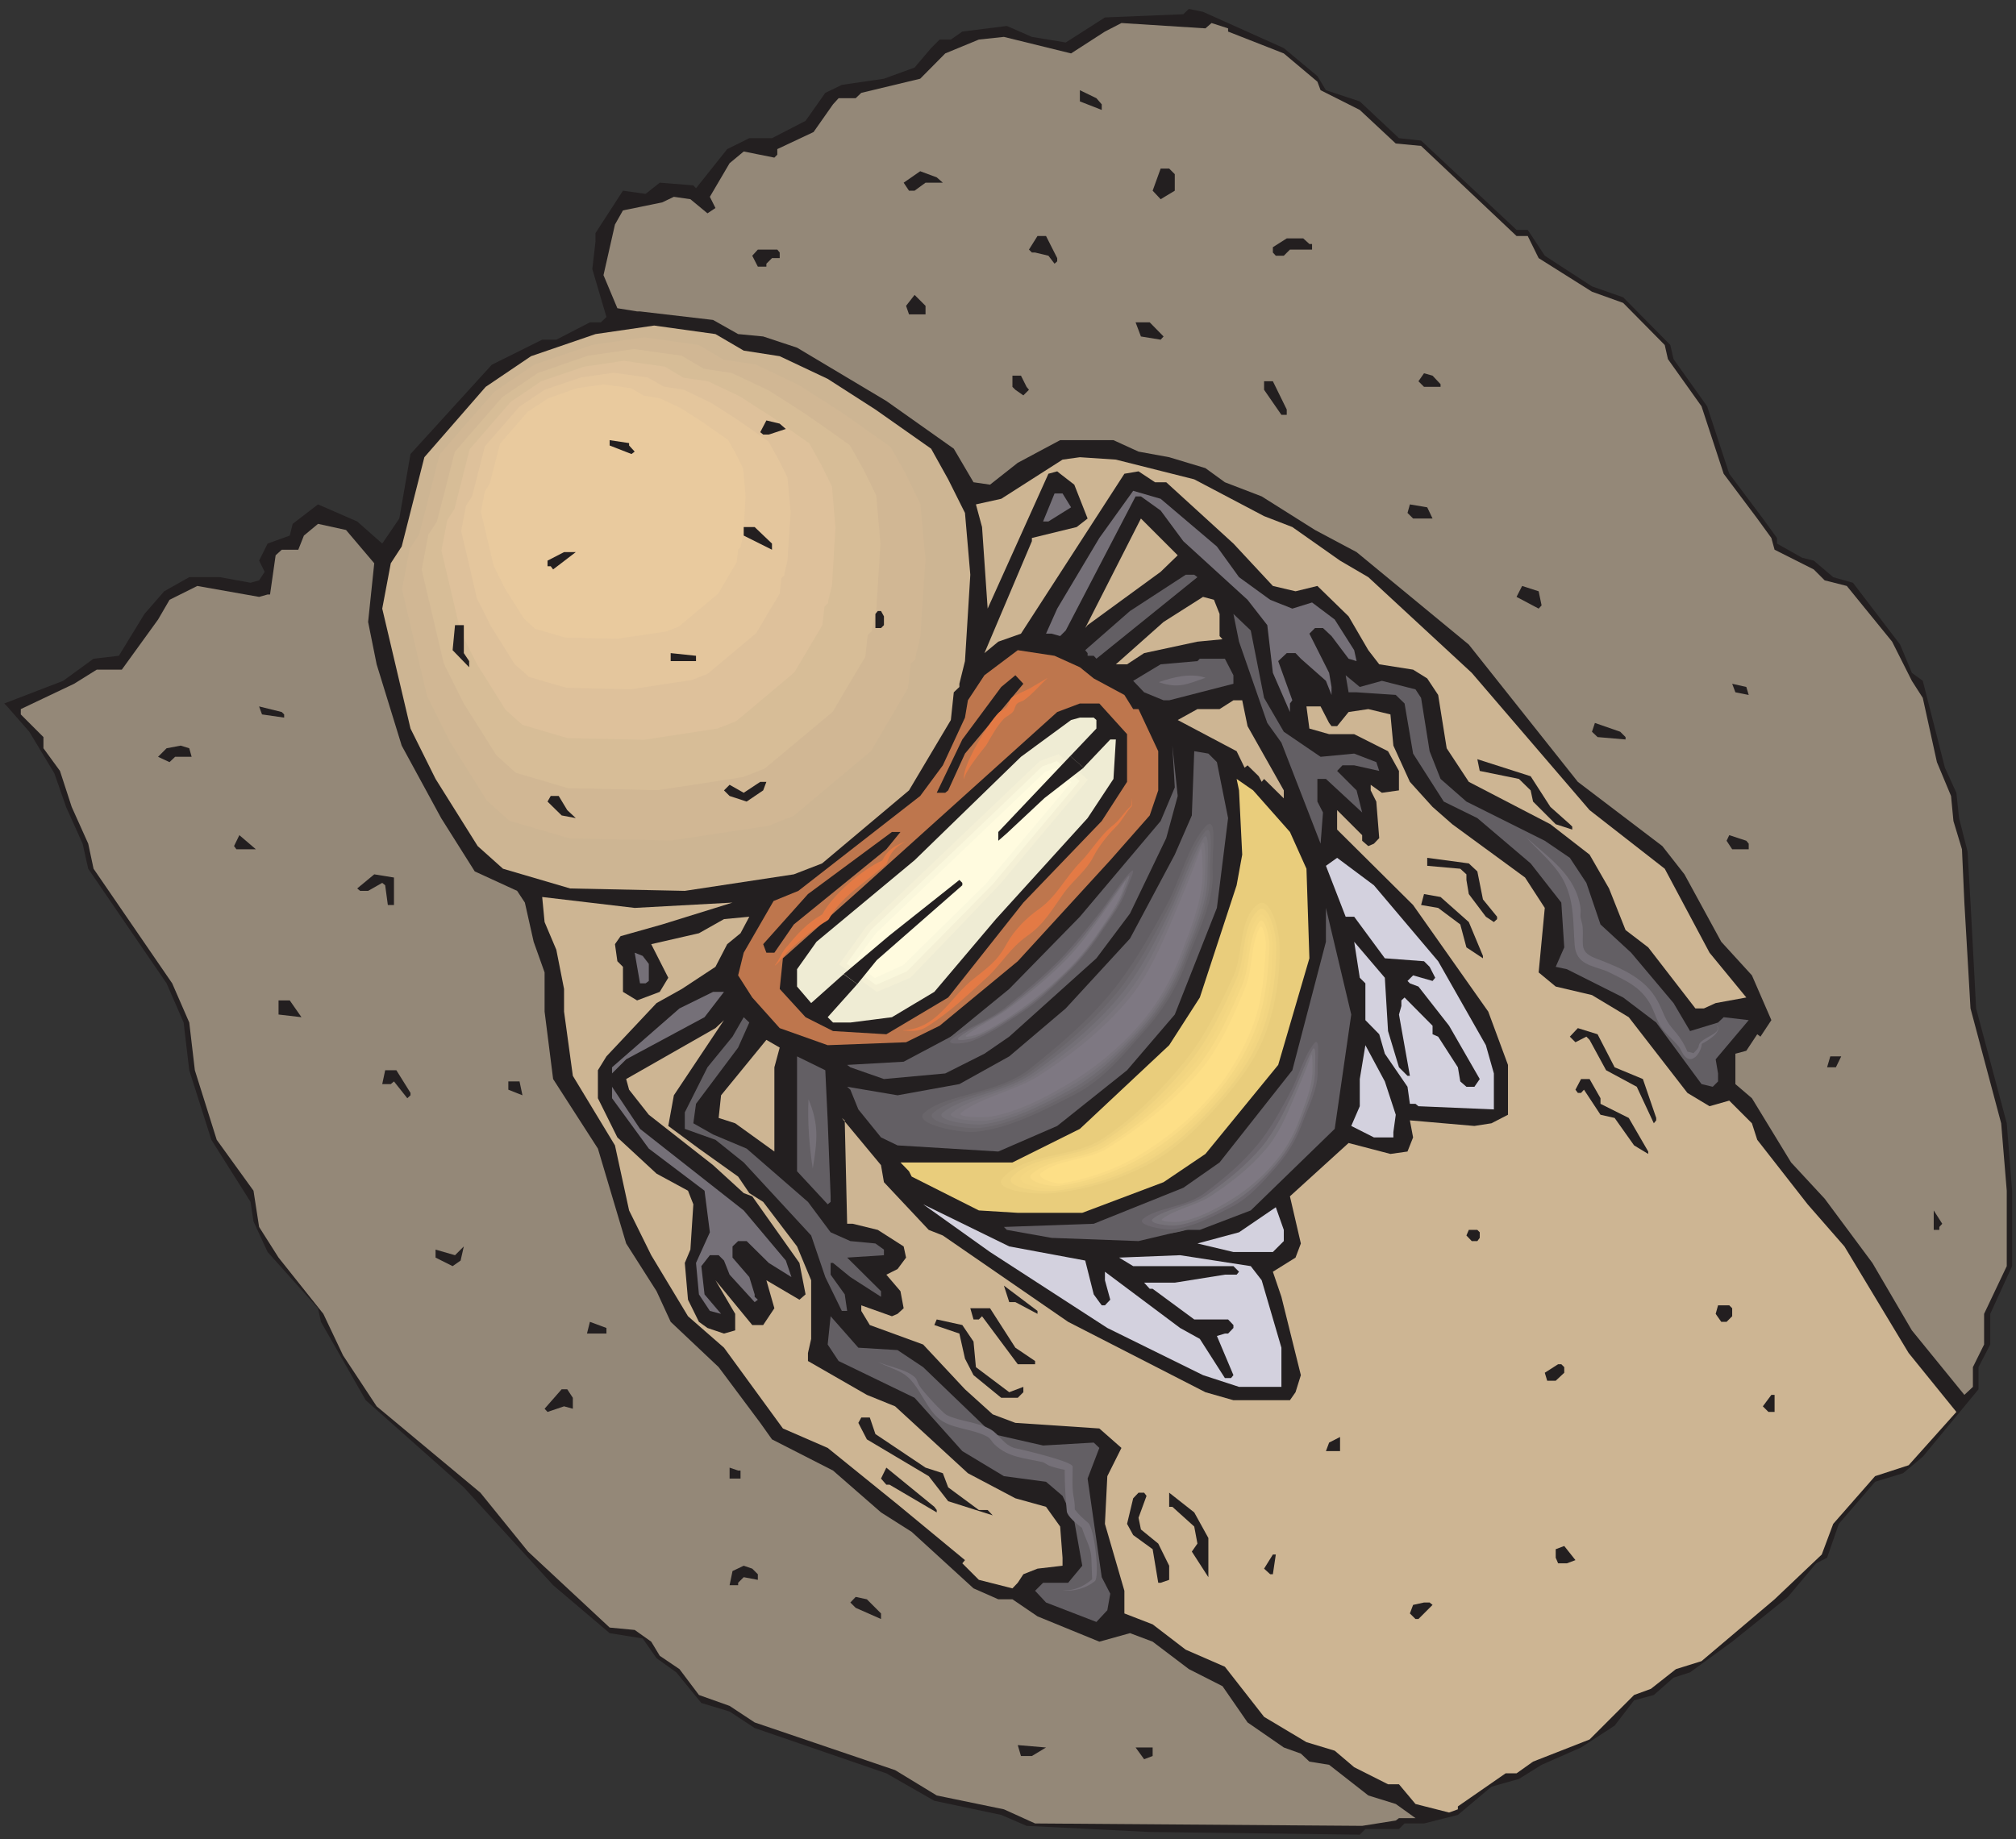 <?xml version="1.0" encoding="UTF-8" standalone="no"?>
<!-- Created with Inkscape (http://www.inkscape.org/) -->

<svg
   xmlns:dc="http://purl.org/dc/elements/1.1/"
   xmlns:cc="http://creativecommons.org/ns#"
   xmlns:rdf="http://www.w3.org/1999/02/22-rdf-syntax-ns#"
   xmlns:svg="http://www.w3.org/2000/svg"
   xmlns="http://www.w3.org/2000/svg"
   xmlns:sodipodi="http://sodipodi.sourceforge.net/DTD/sodipodi-0.dtd"
   xmlns:inkscape="http://www.inkscape.org/namespaces/inkscape"
   id="svg3675"
   version="1.1"
   inkscape:version="0.48.1 "
   width="271.25"
   height="247.5"
   xml:space="preserve"
   sodipodi:docname="Bee_Burrowing.pdf"><rect width="100%" height="100%" fill="#333333" stroke="none"/><defs
     id="defs3679" /><sodipodi:namedview
     pagecolor="#ffffff"
     bordercolor="#666666"
     borderopacity="1"
     objecttolerance="10"
     gridtolerance="10"
     guidetolerance="10"
     inkscape:pageopacity="0"
     inkscape:pageshadow="2"
     inkscape:window-width="640"
     inkscape:window-height="480"
     id="namedview3677"
     showgrid="false"
     inkscape:zoom="1.1757576"
     inkscape:cx="135.625"
     inkscape:cy="123.75"
     inkscape:window-x="0"
     inkscape:window-y="0"
     inkscape:window-maximized="0"
     inkscape:current-layer="g3683" /><g
     id="g3683"
     inkscape:groupmode="layer"
     inkscape:label="Bee_Burrowing"
     transform="matrix(1.25,0,0,-1.25,0,247.5)"><g
       id="g3685"
       transform="scale(0.24,0.24)"><path
         d="m 575.781,803.426 15.067,-12.555 3.824,-6.34 15.183,-5.019 17.575,-16.5 9.925,-1.074 42.801,-40.055 5.024,0 7.648,-11.598 21.164,-13.75 13.988,-4.902 21.161,-21.403 1.437,-6.335 15.063,-21.165 9.922,-30.25 15.066,-20.085 6.336,-8.727 0,-2.512 11.238,-6.336 5.262,-1.316 8.726,-7.414 8.848,-2.508 21.164,-27.742 5.258,-12.672 4.902,-3.586 9.926,-38.98 5.141,-11.239 1.195,-11.359 3.824,-15.063 1.317,-22.836 2.511,-47.468 13.746,-51.532 2.395,-30.25 0,-33.835 -9.805,-21.403 0,-13.75 -5.261,-10.16 0,-9.926 -24.989,-30.25 -8.847,-7.41 -12.551,-3.828 -16.262,-18.891 -5.262,-15.183 -4.902,-2.512 -12.672,-15.066 -24.988,-20.086 -18.891,-13.75 -7.41,-2.391 -8.848,-7.774 -8.847,-2.391 -8.731,-11.355 -15.062,-9.805 -17.695,-7.773 -10.161,-6.336 -12.316,-3.469 -15.063,-12.672 -15.187,-3.828 -8.727,0 -2.511,-2.508 -15.063,0 -2.512,-2.512 -94.21,1.195 -55.239,2.75 -11.355,4.902 -30.012,6.336 -21.519,12.316 -59.063,20.324 -11.238,7.414 -12.672,3.824 -11.238,13.75 -8.848,6.336 -6.219,8.848 -14.824,2.394 -25.348,21.519 -40.05,43.879 -43.997,39.098 -20.085,35.152 -1.317,6.098 -22.598,25.226 -6.335,13.75 -1.317,8.731 -17.574,27.855 -9.922,31.207 -2.512,21.403 -7.652,17.574 -35.148,51.414 -2.512,11.238 -7.414,16.5 -5.258,15.067 -11.242,18.652 -9.922,11.356 -1.316,1.316 26.426,10.164 13.629,9.922 11.355,1.316 11.48,18.77 8.848,10.164 11.238,6.336 13.746,0 13.75,-2.508 3.828,1.074 2.508,3.824 -2.508,5.024 3.824,7.652 9.926,3.586 1.313,5.262 11.359,8.726 17.574,-7.652 11.239,-9.922 7.652,11.239 5.023,28.933 36.465,40.055 22.594,11.238 6.34,0 15.062,7.774 4.903,0 2.511,2.39 -6.336,21.52 1.434,12.316 0,3.824 12.313,19.012 10.164,-1.434 6.336,5.02 15.066,-1.195 1.195,-1.313 13.989,17.574 9.921,4.903 10.164,0 15.063,7.773 8.848,12.551 7.414,3.59 18.89,2.75 13.746,5.019 7.414,8.731 3.829,3.824 5.019,0 5.141,3.586 19.965,2.512 11.238,-4.903 15.187,-2.511 17.575,11.238 35.148,1.437 2.512,2.391 6.336,-1.316 36.226,-16.258 0,0"
         style="fill:#231f20;fill-opacity:1;fill-rule:nonzero;stroke:none"
         id="path3687" /><path
         d="m 543.383,814.664 7.41,-2.391 0,-1.437 24.988,-9.805 15.067,-12.672 1.433,-3.828 17.574,-8.847 16.141,-15.063 11.359,-1.078 42.801,-40.41 5.024,0 4.898,-9.926 23.914,-15.062 13.988,-5.024 18.653,-18.891 1.433,-6.335 15.063,-21.165 9.926,-30.25 15.062,-20.085 6.336,-8.727 1.438,-5.262 17.574,-8.847 4.902,-4.903 9.922,-2.511 20.324,-24.989 8.848,-17.574 4.902,-7.652 6.336,-28.817 6.336,-15.183 1.078,-11.239 3.825,-12.675 1.078,-23.911 2.75,-47.468 13.75,-51.532 2.507,-30.25 0,-33.835 -10.16,-21.403 0,-13.75 -5.023,-10.16 0,-8.848 -3.824,-3.589 -23.555,28.937 -17.695,30.246 -21.399,28.817 -15.066,16.261 -17.574,28.813 -7.414,6.34 0,13.629 4.902,1.316 4.902,7.41 1.438,-1.074 4.898,7.41 -8.726,20.09 -13.75,15.062 -16.5,30.25 -9.922,12.676 -37.899,28.813 -48.902,61.574 -50.332,41.488 -18.652,9.926 -23.911,15.066 -16.5,6.336 -8.726,6.336 -16.262,4.903 -13.75,2.511 -11.238,5.141 -23.91,0 -19.012,-10.164 -12.434,-9.805 -7.41,1.078 -8.847,15.063 -30.25,21.402 -40.051,23.914 -15.184,5.024 -11.238,1.074 -11.238,6.336 -32.762,3.828 -1.313,0 -8.847,1.433 -6.219,14.825 5.141,22.718 3.586,6.336 17.578,3.586 5.257,2.512 7.415,-1.074 7.652,-6.336 3.586,2.391 -2.512,5.019 8.848,15.066 6.336,5.262 13.75,-2.75 1.316,1.313 0,2.511 16.258,7.653 8.73,12.433 2.508,2.75 7.653,0 2.511,2.391 26.422,6.34 11.238,11.355 15.067,6.219 11.238,1.195 30.129,-7.414 15.184,9.805 7.41,3.828 37.664,-2.391 2.75,2.391 0,0"
         style="fill:#948878;fill-opacity:1;fill-rule:nonzero;stroke:none"
         id="path3689" /><path
         d="m 494.125,778.195 0,-2.511 -9.805,3.828 0,5.019 7.41,-3.586 2.395,-2.75 0,0"
         style="fill:#231f20;fill-opacity:1;fill-rule:nonzero;stroke:none"
         id="path3691" /><path
         d="m 526.883,746.871 0,-7.414 -6.336,-3.824 -3.59,3.824 3.59,9.926 3.824,0 2.512,-2.512 0,0"
         style="fill:#231f20;fill-opacity:1;fill-rule:nonzero;stroke:none"
         id="path3693" /><path
         d="m 422.867,743.043 -7.773,0 -4.903,-3.586 -2.507,0 -2.395,3.586 7.414,5.145 7.414,-2.75 2.75,-2.395 0,0"
         style="fill:#231f20;fill-opacity:1;fill-rule:nonzero;stroke:none"
         id="path3695" /><path
         d="m 474.156,709.207 0,-1.434 -1.195,-1.074 -2.75,3.586 -5.977,1.434 -1.437,0 -1.313,1.316 3.825,6.098 3.828,0 5.019,-9.926 0,0"
         style="fill:#231f20;fill-opacity:1;fill-rule:nonzero;stroke:none"
         id="path3697" /><path
         d="m 587.258,715.543 1.195,0 0,-2.508 -9.922,0 -2.75,-2.75 -3.586,0 -1.316,1.434 0,2.39 6.219,3.946 7.41,0 2.75,-2.512 0,0"
         style="fill:#231f20;fill-opacity:1;fill-rule:nonzero;stroke:none"
         id="path3699" /><path
         d="m 349.695,711.719 0,-2.512 -3.465,0 -2.511,-2.508 0,-1.316 -3.828,0 -2.508,4.902 2.508,2.75 8.73,0 1.074,-1.316 0,0"
         style="fill:#231f20;fill-opacity:1;fill-rule:nonzero;stroke:none"
         id="path3701" /><path
         d="m 415.094,683.98 -7.41,0 -1.317,3.825 3.824,4.902 4.903,-4.902 0,-3.825"
         style="fill:#231f20;fill-opacity:1;fill-rule:nonzero;stroke:none"
         id="path3703" /><path
         d="m 521.859,674.059 -1.312,-1.438 -8.848,1.438 -2.39,6.336 6.336,0 6.214,-6.336 0,0"
         style="fill:#231f20;fill-opacity:1;fill-rule:nonzero;stroke:none"
         id="path3705" /><path
         d="m 333.555,667.719 16.14,-2.512 21.52,-10.16 21.402,-13.75 24.988,-17.578 7.653,-13.746 7.531,-15.067 2.391,-27.738 -2.391,-38.738 -2.512,-10.164 0,-1.434 -2.507,-2.391 -1.317,-12.437 -18.769,-31.563 -38.977,-32.761 -12.676,-4.903 -48.898,-7.414 -51.41,1.078 -30.129,8.848 -11.36,10.164 -18.886,30.129 -11.239,22.598 -12.675,53.804 3.828,20.325 4.898,7.531 10.164,40.055 27.5,31.566 20.324,13.746 28.934,9.926 26.301,3.824 27.5,-3.824 12.672,-7.414 0,0"
         style="fill:#cdb593;fill-opacity:1;fill-rule:nonzero;stroke:none"
         id="path3707" /><path
         d="m 324.59,663.656 c 4.781,-0.718 9.562,-1.437 14.348,-2.152 6.453,-3.109 12.792,-6.098 19.128,-9.09 6.336,-4.062 12.672,-8.129 19.129,-12.195 7.414,-5.258 14.825,-10.52 22.239,-15.66 2.269,-4.067 4.543,-8.133 6.812,-12.196 2.152,-4.543 4.426,-8.968 6.578,-13.511 0.715,-8.25 1.434,-16.5 2.27,-24.75 -0.836,-11.477 -1.555,-22.957 -2.27,-34.434 -0.719,-2.988 -1.433,-5.98 -2.152,-9.086 0,-0.359 0,-0.719 0,-1.195 -0.719,-0.719 -1.555,-1.438 -2.274,-2.153 -0.359,-3.707 -0.714,-7.414 -1.195,-11 -5.5,-9.445 -11.117,-18.773 -16.617,-28.218 -11.598,-9.684 -23.195,-19.368 -34.672,-29.055 -3.828,-1.434 -7.531,-2.867 -11.238,-4.422 -14.586,-2.152 -29.055,-4.426 -43.641,-6.578 -15.183,0.359 -30.488,0.598 -45.672,0.957 -8.965,2.633 -17.933,5.262 -26.898,7.891 -3.348,2.992 -6.695,5.98 -10.043,8.968 -5.621,8.969 -11.238,17.934 -16.859,26.903 -3.348,6.695 -6.696,13.39 -10.043,20.086 -3.707,16.019 -7.532,31.922 -11.239,47.945 1.196,5.977 2.274,12.074 3.469,18.055 1.434,2.269 2.867,4.422 4.305,6.695 3.105,11.836 6.097,23.793 9.086,35.629 8.129,9.445 16.257,18.773 24.507,28.098 5.977,4.183 12.075,8.25 18.055,12.316 8.606,2.867 17.098,5.855 25.703,8.726 7.774,1.196 15.664,2.274 23.434,3.469 8.133,-1.195 16.379,-2.273 24.512,-3.469 3.707,-2.152 7.41,-4.304 11.238,-6.574 l 0,0"
         style="fill:#d1b794;fill-opacity:1;fill-rule:nonzero;stroke:none"
         id="path3709" /><path
         d="m 315.621,659.59 c 4.188,-0.598 8.371,-1.317 12.555,-1.914 5.621,-2.629 11.238,-5.262 16.738,-7.891 5.621,-3.586 11.238,-7.172 16.738,-10.762 6.575,-4.543 13.032,-9.085 19.489,-13.75 2.031,-3.464 4.062,-7.054 5.976,-10.64 2.035,-3.945 3.946,-7.891 5.86,-11.836 0.597,-7.172 1.316,-14.348 1.914,-21.641 -0.598,-10.043 -1.317,-20.086 -1.914,-30.25 -0.719,-2.629 -1.317,-5.261 -1.914,-7.89 0,-0.36 0,-0.719 0,-1.078 -0.715,-0.598 -1.313,-1.313 -1.911,-1.911 -0.359,-3.23 -0.718,-6.457 -1.078,-9.687 -4.902,-8.129 -9.804,-16.379 -14.586,-24.629 -10.164,-8.488 -20.324,-16.977 -30.488,-25.465 -3.227,-1.316 -6.574,-2.633 -9.805,-3.828 -12.793,-2.031 -25.465,-3.945 -38.136,-5.859 -13.391,0.359 -26.782,0.597 -40.172,0.839 -7.774,2.27 -15.664,4.661 -23.555,6.934 -2.867,2.629 -5.859,5.262 -8.727,7.891 -4.902,7.89 -9.921,15.664 -14.824,23.554 -2.871,5.86 -5.859,11.715 -8.73,17.575 -3.348,13.988 -6.574,27.98 -9.922,42.086 0.957,5.261 2.031,10.523 2.988,15.785 1.317,1.91 2.633,3.824 3.828,5.855 2.75,10.402 5.379,20.805 8.008,31.207 7.176,8.25 14.231,16.5 21.402,24.629 5.262,3.59 10.52,7.176 15.903,10.762 7.41,2.629 14.945,5.14 22.476,7.773 6.813,0.957 13.75,1.91 20.563,2.989 7.176,-1.079 14.348,-2.032 21.402,-2.989 3.348,-1.914 6.574,-3.945 9.922,-5.859 l 0,0"
         style="fill:#d7bd97;fill-opacity:1;fill-rule:nonzero;stroke:none"
         id="path3711" /><path
         d="m 306.656,655.523 c 3.586,-0.476 7.172,-1.074 10.879,-1.554 4.781,-2.27 9.563,-4.543 14.348,-6.813 4.781,-3.109 9.562,-6.218 14.347,-9.207 5.5,-3.945 11.118,-7.89 16.739,-11.836 1.672,-3.109 3.465,-6.097 5.14,-9.207 1.672,-3.347 3.348,-6.695 5.02,-10.164 0.48,-6.097 1.078,-12.316 1.555,-18.531 -0.477,-8.731 -1.075,-17.336 -1.555,-25.945 -0.598,-2.274 -1.195,-4.543 -1.672,-6.817 0,-0.359 0,-0.597 0,-0.957 -0.598,-0.597 -1.195,-1.074 -1.676,-1.672 -0.359,-2.75 -0.597,-5.5 -0.957,-8.25 -4.183,-7.054 -8.367,-14.109 -12.551,-21.164 -8.609,-7.293 -17.335,-14.586 -26.066,-21.879 -2.867,-1.195 -5.617,-2.273 -8.488,-3.347 -10.879,-1.676 -21.879,-3.348 -32.758,-5.024 -11.477,0.242 -22.957,0.481 -34.434,0.719 -6.816,2.031 -13.511,3.945 -20.207,5.977 -2.629,2.273 -5.14,4.543 -7.648,6.816 -4.188,6.695 -8.371,13.512 -12.676,20.207 -2.512,5.02 -5.019,10.043 -7.531,15.063 -2.871,12.078 -5.617,24.152 -8.488,36.109 0.836,4.543 1.793,9.086 2.628,13.629 1.079,1.676 2.153,3.351 3.231,5.023 2.269,8.969 4.543,17.934 6.812,26.781 6.219,7.176 12.317,14.231 18.415,21.286 4.542,2.988 9.085,6.097 13.628,9.203 6.457,2.152 12.911,4.426 19.368,6.578 5.859,0.836 11.836,1.672 17.695,2.629 6.098,-0.957 12.316,-1.793 18.414,-2.629 2.75,-1.676 5.617,-3.348 8.488,-5.024 l 0,0"
         style="fill:#dec19b;fill-opacity:1;fill-rule:nonzero;stroke:none"
         id="path3713" /><path
         d="m 297.688,651.578 c 2.988,-0.476 5.98,-0.957 9.085,-1.433 3.946,-1.915 7.891,-3.829 11.957,-5.739 3.946,-2.511 8.012,-5.14 11.958,-7.652 4.66,-3.231 9.324,-6.578 13.988,-9.805 1.433,-2.629 2.867,-5.14 4.304,-7.773 1.434,-2.75 2.868,-5.617 4.184,-8.367 0.477,-5.262 0.957,-10.403 1.434,-15.543 -0.477,-7.293 -0.957,-14.469 -1.434,-21.762 -0.48,-1.914 -0.957,-3.824 -1.316,-5.738 0,-0.239 0,-0.481 0,-0.719 -0.477,-0.477 -0.957,-0.957 -1.434,-1.434 -0.238,-2.273 -0.48,-4.543 -0.719,-6.933 -3.586,-5.86 -7.054,-11.719 -10.519,-17.696 -7.293,-6.097 -14.586,-12.199 -21.879,-18.293 -2.274,-0.839 -4.664,-1.796 -7.055,-2.75 -9.086,-1.316 -18.293,-2.75 -27.379,-4.187 -9.566,0.242 -19.129,0.48 -28.812,0.719 -5.621,1.554 -11.238,3.226 -16.86,4.902 -2.152,1.914 -4.183,3.824 -6.336,5.617 -3.585,5.742 -7.054,11.36 -10.64,16.981 -2.031,4.183 -4.184,8.367 -6.336,12.554 -2.274,10.161 -4.664,20.203 -7.055,30.25 0.715,3.703 1.434,7.532 2.153,11.356 0.957,1.437 1.914,2.75 2.75,4.187 1.91,7.41 3.824,14.946 5.738,22.477 5.14,5.859 10.281,11.719 15.422,17.695 3.828,2.512 7.531,5.141 11.359,7.653 5.379,1.793 10.758,3.707 16.141,5.5 4.902,0.714 9.922,1.433 14.824,2.152 5.141,-0.719 10.164,-1.438 15.305,-2.152 2.39,-1.317 4.781,-2.75 7.172,-4.067 l 0,0"
         style="fill:#e4c69d;fill-opacity:1;fill-rule:nonzero;stroke:none"
         id="path3715" /><path
         d="m 288.723,647.516 7.293,-1.2 9.562,-4.543 9.684,-6.214 11.242,-7.891 3.465,-6.102 3.347,-6.812 1.079,-12.555 -1.079,-17.457 -1.074,-4.543 0,-0.597 -1.195,-1.075 -0.598,-5.621 -8.371,-14.226 -17.574,-14.707 -5.738,-2.274 -22,-3.226 -23.075,0.476 -13.628,3.946 -5.024,4.543 -8.609,13.632 -5.02,10.16 -5.738,24.153 1.793,9.207 2.152,3.348 4.66,18.054 12.317,14.227 9.207,6.097 12.91,4.547 11.957,1.672 12.316,-1.672 5.739,-3.347 0,0"
         style="fill:#e9ca9e;fill-opacity:1;fill-rule:nonzero;stroke:none"
         id="path3717" /><path
         d="m 646.082,652.656 0,-1.195 -7.414,0 -2.508,2.508 2.508,3.59 3.828,-1.079 3.586,-3.824 0,0"
         style="fill:#231f20;fill-opacity:1;fill-rule:nonzero;stroke:none"
         id="path3719" /><path
         d="m 460.406,651.461 1.078,-1.316 -2.511,-2.512 -3.586,2.512 -1.317,1.316 0,5.019 3.828,0 2.508,-5.019 0,0"
         style="fill:#231f20;fill-opacity:1;fill-rule:nonzero;stroke:none"
         id="path3721" /><path
         d="m 577.098,641.297 0,-2.391 -2.391,0 -7.773,11.239 0,3.824 3.945,0 6.219,-12.672 0,0"
         style="fill:#231f20;fill-opacity:1;fill-rule:nonzero;stroke:none"
         id="path3723" /><path
         d="m 352.445,632.57 -7.652,-2.511 -2.508,0 -1.316,1.074 2.75,5.262 5.976,-1.434 2.75,-2.391 0,0"
         style="fill:#231f20;fill-opacity:1;fill-rule:nonzero;stroke:none"
         id="path3725" /><path
         d="m 282.145,625.156 2.511,-2.75 -1.433,-1.078 -9.805,3.828 0,2.391 8.727,-1.317 0,-1.074"
         style="fill:#231f20;fill-opacity:1;fill-rule:nonzero;stroke:none"
         id="path3727" /><path
         d="m 535.609,609.973 31.325,-16.5 12.675,-4.903 21.399,-15.066 12.676,-7.414 46.386,-42.922 52.844,-61.574 33.719,-26.305 20.086,-37.664 16.496,-20.086 -13.746,-2.512 -5.262,-2.39 -3.828,0 -21.16,27.379 -10.164,7.773 -7.41,18.652 -8.731,15.184 -17.574,13.633 -36.586,19.008 -9.922,15.066 -3.824,23.914 -4.903,7.41 -6.335,3.946 -15.188,2.39 -4.898,6.34 -8.848,15.184 -13.988,13.629 -9.805,-2.391 -10.164,2.391 -17.695,19.011 -30.129,27.5 -5.02,0 -7.414,4.903 -6.336,-1.079 -46.387,-71.738 -10.164,-3.586 -6.218,-5.14 21.281,50.214 0,1.438 20.086,4.902 4.902,3.825 -5.976,15.183 -6.336,4.902 -1.317,1.079 -3.945,-1.079 -27.258,-60.496 -2.512,36.586 -2.75,10.16 11.36,2.512 27.496,17.578 7.773,1.075 16.141,-1.075 35.148,-8.847 0,0"
         style="fill:#cdb593;fill-opacity:1;fill-rule:nonzero;stroke:none"
         id="path3729" /><path
         d="m 545.773,579.84 9.922,-13.75 13.989,-10.16 9.925,-3.946 8.844,2.75 10.164,-7.652 8.727,-13.75 1.078,-4.902 -3.586,1.074 -7.652,10.164 -3.829,3.586 -3.585,0 -2.512,-2.512 8.847,-17.574 1.079,-6.336 0,-3.586 -2.512,6.336 -11.238,9.922 -2.391,2.512 -3.945,0 -3.828,-3.586 6.339,-17.578 -1.078,-1.434 0,-3.824 -7.652,17.574 -2.508,21.402 -8.848,11.36 -28.816,26.3 -10.16,13.75 -8.848,6.34 -2.39,0 -31.325,-60.14 -2.511,-2.512 -3.828,1.074 -2.508,0 5.019,11.242 18.891,31.684 15.183,21.16 12.317,-3.586 25.226,-21.402 0,0"
         style="fill:#757078;fill-opacity:1;fill-rule:nonzero;stroke:none"
         id="path3731" /><path
         d="m 480.375,597.418 -10.164,-6.34 -2.391,0 5.141,12.555 3.586,0 3.828,-6.215 0,0"
         style="fill:#757078;fill-opacity:1;fill-rule:nonzero;stroke:none"
         id="path3733" /><path
         d="m 642.496,592.395 -8.726,0 -2.512,2.511 1.074,3.824 7.773,-1.312 2.391,-5.023 0,0"
         style="fill:#231f20;fill-opacity:1;fill-rule:nonzero;stroke:none"
         id="path3735" /><path
         d="m 520.547,568.48 -32.762,-23.91 -1.074,-1.316 24.988,49.141 16.5,-16.5 -7.652,-7.415 0,0"
         style="fill:#cdb593;fill-opacity:1;fill-rule:nonzero;stroke:none"
         id="path3737" /><path
         d="m 167.848,572.309 -2.75,-26.305 3.824,-19.012 11.238,-36.465 17.695,-32.523 15.067,-23.91 19.008,-8.731 3.468,-5.258 3.946,-17.578 4.902,-13.75 0,-17.574 3.824,-30.25 20.086,-31.207 12.676,-42.562 13.629,-21.403 6.336,-13.75 21.519,-20.324 18.653,-24.992 5.261,-7.41 27.379,-13.989 21.52,-18.773 13.75,-8.727 27.738,-25.347 11.117,-4.903 6.336,0 11.239,-7.652 27.738,-11.359 13.75,3.828 10.16,-3.828 16.262,-12.316 15.066,-7.649 11.238,-16.262 16.258,-11.238 7.653,-2.75 3.824,-3.59 8.847,-1.434 17.579,-13.75 12.312,-3.824 8.848,-6.34 -7.414,0 -1.434,-1.074 -15.062,-2.391 -146.7,1.074 -13.988,6.34 -30.129,6.215 -18.652,11.359 -63.008,21.402 -11.238,7.414 -13.75,4.898 -8.727,11.598 -8.847,5.981 -3.825,6.336 -7.414,5.262 -11.238,1.074 -36.586,34.078 -21.398,26.422 -46.512,38.738 -15.063,22.836 -8.847,18.652 -20.086,25.231 -8.727,13.75 -2.511,16.257 -16.5,22.836 -9.805,31.207 -2.508,21.403 -7.652,17.574 -35.27,51.414 -2.391,11.238 -7.414,16.5 -5.262,16.141 -7.41,10.164 0,5.02 -10.164,10.164 0,2.39 23.91,11.36 10.164,6.336 11.238,0 16.262,22.48 5.141,8.848 12.434,6.215 27.738,-4.903 3.824,1.078 1.079,0 2.507,17.575 2.75,2.511 7.414,0 2.512,6.336 6.336,5.262 12.555,-2.75 12.672,-14.945 0,0"
         style="fill:#948878;fill-opacity:1;fill-rule:nonzero;stroke:none"
         id="path3739" /><path
         d="m 346.23,581.156 0,-2.75 -12.675,6.336 0,3.828 4.902,0 7.773,-7.414 0,0"
         style="fill:#231f20;fill-opacity:1;fill-rule:nonzero;stroke:none"
         id="path3741" /><path
         d="m 248.07,569.559 -1.074,1.433 -1.433,0 0,2.512 7.41,3.824 5.261,0 -10.164,-7.769 0,0"
         style="fill:#231f20;fill-opacity:1;fill-rule:nonzero;stroke:none"
         id="path3743" /><path
         d="m 537.043,566.09 -45.313,-36.586 -1.195,1.316 -2.75,0 0,1.196 -1.074,1.316 20.086,17.574 24.988,16.262 3.824,0 1.434,-1.078 0,0"
         style="fill:#635f64;fill-opacity:1;fill-rule:nonzero;stroke:none"
         id="path3745" /><path
         d="m 691.395,553.418 -1.317,-1.434 -9.922,5.258 2.512,4.903 7.41,-2.391 1.317,-6.336 0,0"
         style="fill:#231f20;fill-opacity:1;fill-rule:nonzero;stroke:none"
         id="path3747" /><path
         d="m 546.969,549.59 0,-9.922 1.316,-1.434 -11.242,-1.078 -23.91,-5.14 -7.653,-5.024 -5.019,0 21.398,19.012 17.696,11.238 4.902,-1.312 2.512,-6.34 0,0"
         style="fill:#cdb593;fill-opacity:1;fill-rule:nonzero;stroke:none"
         id="path3749" /><path
         d="m 396.445,548.516 0,-3.946 -1.316,-1.316 -2.512,0 0,6.336 1.078,1.316 1.434,0 1.316,-2.39 0,0"
         style="fill:#231f20;fill-opacity:1;fill-rule:nonzero;stroke:none"
         id="path3751" /><path
         d="m 566.934,511.93 8.847,-15.184 16.5,-11.242 15.063,1.437 9.926,-3.828 1.312,-3.945 -11.238,2.512 -5.258,0 -2.391,-2.512 8.727,-8.727 2.512,-9.925 -16.262,15.066 -3.824,0 0,-10.164 2.507,-4.902 -1.074,-13.989 -17.574,45.317 -6.336,8.847 -12.676,36.465 -2.511,12.434 7.773,-7.41 5.977,-30.25 0,0"
         style="fill:#635f64;fill-opacity:1;fill-rule:nonzero;stroke:none"
         id="path3753" /><path
         d="m 208.02,532.016 2.39,-3.586 0,-2.75 -7.414,7.652 1.078,11.238 3.946,0 0,-12.554"
         style="fill:#231f20;fill-opacity:1;fill-rule:nonzero;stroke:none"
         id="path3755" /><path
         d="m 484.32,525.68 6.215,-5.024 13.75,-7.41 3.945,-6.34 2.391,0 8.848,-18.89 0,-17.575 -3.824,-11.238 -17.696,-20.09 -41.488,-45.312 -35.027,-28.934 -15.067,-7.414 -35.152,-1.316 -21.52,7.652 -12.312,13.75 -6.336,9.926 2.508,10.16 13.39,23.195 11.121,4.543 54.637,42.567 10.164,13.75 9.922,21.402 1.316,7.77 7.411,11.238 14.945,11.242 16.5,-2.512 11.359,-5.14 0,0"
         style="fill:#be764d;fill-opacity:1;fill-rule:nonzero;stroke:none"
         id="path3757" /><path
         d="m 312.156,528.43 -11.359,0 0,3.586 11.359,-1.196 0,-2.39"
         style="fill:#231f20;fill-opacity:1;fill-rule:nonzero;stroke:none"
         id="path3759" /><path
         d="m 553.184,522.09 0,-3.824 -28.813,-7.414 -2.512,0 -8.726,3.589 -4.903,5.141 12.317,7.41 16.496,1.438 1.078,1.074 11.238,0 3.825,-7.414 0,0"
         style="fill:#635f64;fill-opacity:1;fill-rule:nonzero;stroke:none"
         id="path3761" /><path
         d="m 432.789,486.941 -7.531,-16.5 -1.317,-1.078 -3.824,0 11.477,23.914 17.457,23.555 6.336,5.258 3.586,-3.824 -26.184,-31.325 0,0"
         style="fill:#231f20;fill-opacity:1;fill-rule:nonzero;stroke:none"
         id="path3763" /><path
         d="m 619.781,519.582 15.063,-3.828 2.511,-3.824 3.825,-23.914 4.902,-12.434 11.598,-10.164 35.148,-17.574 11.238,-7.653 7.414,-11.238 6.336,-18.652 13.75,-12.676 19.012,-22.598 7.41,-12.554 12.555,3.828 2.512,2.39 11.238,-1.316 -14.824,-17.574 1.074,-6.336 0,-3.586 -2.391,-2.395 -5.023,1.2 -20.324,27.617 -14.825,11.238 -25.226,12.676 -5.024,1.074 3.829,8.727 -1.317,20.089 -13.75,17.575 -23.91,20.324 -15.066,7.414 -13.746,21.523 -3.829,22.477 -3.945,3.828 -17.574,1.195 -3.586,0 -1.316,7.649 6.335,-5.258 9.926,2.75 0,0"
         style="fill:#635f64;fill-opacity:1;fill-rule:nonzero;stroke:none"
         id="path3765" /><path
         d="m 583.434,519.582 3.824,-3.828 -3.824,3.828 0,0"
         style="fill:#ffffff;fill-opacity:1;fill-rule:nonzero;stroke:none"
         id="path3767" /><path
         d="m 784.293,513.246 -5.98,1.195 -1.434,3.825 6.336,-1.434 1.078,-3.586 0,0"
         style="fill:#231f20;fill-opacity:1;fill-rule:nonzero;stroke:none"
         id="path3769" /><path
         d="m 559.523,499.254 16.258,-28.813 0,-3.589 -8.847,8.73 -1.075,-1.316 -1.316,2.511 -5.02,4.903 -1.316,-1.078 -3.586,7.414 -26.422,13.988 8.844,4.902 9.926,0 6.215,3.946 3.945,0 2.394,-11.598 0,0"
         style="fill:#cdb593;fill-opacity:1;fill-rule:nonzero;stroke:none"
         id="path3771" /><path
         d="m 505.48,495.668 0,-21.402 -11.355,-17.575 -35.152,-36.586 -33.715,-42.566 -27.738,-16.5 -23.911,1.434 -12.316,6.218 -11.598,12.676 1.434,13.75 35.152,31.324 87.875,79.153 10.164,3.824 8.727,0 12.433,-13.75 0,0"
         style="fill:#231f20;fill-opacity:1;fill-rule:nonzero;stroke:none"
         id="path3773" /><path
         d="m 127.438,504.516 0,-1.434 -9.926,1.434 -1.313,3.586 10.16,-2.508 1.079,-1.078 0,0"
         style="fill:#231f20;fill-opacity:1;fill-rule:nonzero;stroke:none"
         id="path3775" /><path
         d="m 596.105,500.691 1.079,-1.437 2.511,0 5.141,6.34 8.848,1.312 9.921,-2.39 1.317,-13.989 7.41,-16.261 10.164,-11.239 8.848,-7.769 32.64,-23.914 8.844,-13.629 -2.75,-28.938 7.652,-6.336 16.262,-3.824 16.5,-9.926 26.301,-33.957 9.926,-5.976 8.844,2.512 10.164,-10.165 2.39,-7.414 22.598,-28.933 16.5,-18.891 28.812,-47.824 21.403,-26.426 -21.403,-23.91 -15.062,-4.902 -18.774,-21.403 -5.14,-13.75 -21.16,-20.086 -32.762,-27.738 -11.477,-3.59 -11.238,-8.848 -7.531,-2.75 -19.969,-19.965 -25.344,-9.926 -7.414,-5.258 -4.902,0 -21.399,-14.828 0,-1.312 -3.945,-1.438 -15.066,3.828 -7.414,8.848 -4.903,0 -15.183,7.652 -8.727,7.41 -12.672,3.828 -19.011,11.359 -17.575,22.477 -17.574,7.652 -14.828,11.359 -12.672,4.902 0,10.161 -8.726,30.011 1.074,21.403 6.336,12.672 -9.922,8.73 -37.66,2.508 -10.164,3.828 -12.434,11.238 -18.769,20.086 -23.915,8.731 -3.824,6.336 0,2.511 13.75,-4.902 2.512,1.074 2.746,2.512 -1.434,7.652 -6.335,7.414 5.023,2.508 3.824,5.145 -1.078,5.019 -11.594,7.414 -11.238,2.75 -2.512,0 -1.078,46.391 -1.312,1.074 17.574,-21.16 1.316,-7.652 20.086,-21.403 6.336,-2.511 56.192,-38.739 61.574,-31.566 12.551,-3.586 25.347,0 2.512,3.586 2.391,7.652 -8.727,35.153 -3.828,11.238 10.164,6.34 2.391,6.336 -4.903,21.16 26.305,23.914 18.769,-4.903 7.653,1.079 2.512,6.336 -1.438,7.652 28.934,-2.512 7.652,1.195 7.414,3.825 0,22.359 -8.848,23.914 -33.714,47.824 -34.075,33.836 0,8.731 11.239,-11.239 0,-2.511 2.75,-2.391 2.507,1.074 2.391,2.512 -1.312,16.379 -2.512,5.023 0,2.512 5.023,-3.59 7.649,1.078 0,8.727 -4.903,8.848 -15.183,7.652 -11.239,0 -8.847,2.512 -1.313,9.922 6.336,0 3.824,-7.411 0,0"
         style="fill:#cdb593;fill-opacity:1;fill-rule:nonzero;stroke:none"
         id="path3777" /><path
         d="m 491.73,502.004 0,-3.824 -43.996,-46.391 0,-3.945 4.903,1.195 17.574,15.063 27.738,29.175 2.512,0 -1.078,-17.695 -11.598,-17.578 -41.125,-45.313 -27.621,-32.64 -19.008,-11.36 -18.652,-2.39 -7.77,0 -2.394,2.39 22.48,25.11 37.899,34.074 0,1.078 -1.317,1.313 -31.324,-23.911 -35.148,-31.328 -6.336,7.414 0,7.774 8.726,12.312 43.996,36.586 47.707,46.391 22.477,16.5 3.945,1.078 6.215,0 1.195,-1.078 0,0"
         style="fill:#efecd4;fill-opacity:1;fill-rule:nonzero;stroke:none"
         id="path3779" /><path
         d="m 729.055,494.352 0,-1.075 -12.551,1.075 -2.512,2.394 1.317,3.945 11.355,-3.945 2.391,-2.394 0,0"
         style="fill:#231f20;fill-opacity:1;fill-rule:nonzero;stroke:none"
         id="path3781" /><path
         d="m 85.949,485.504 -7.414,0 -2.508,-2.391 -5.141,2.391 3.824,3.828 6.336,1.195 3.828,-1.195 1.074,-3.828 0,0"
         style="fill:#231f20;fill-opacity:1;fill-rule:nonzero;stroke:none"
         id="path3783" /><path
         d="m 523.055,449.039 -16.258,-33.836 -15.067,-20.086 -39.093,-35.152 -11.121,-7.652 -17.575,-8.848 -27.496,-2.512 -15.066,5.262 -1.434,1.074 25.344,1.438 21.164,11.238 26.184,21.402 31.683,32.399 36.227,42.925 6.336,15.063 -1.078,18.773 2.394,-22.597 -5.144,-18.891 0,0"
         style="fill:#635f64;fill-opacity:1;fill-rule:nonzero;stroke:none"
         id="path3785" /><path
         d="m 545.773,483.113 5.02,-25.109 -5.02,-40.289 -18.89,-47.828 -21.403,-24.989 -31.324,-24.988 -26.422,-11.476 -45.191,2.75 -7.414,3.586 -10.164,12.554 -3.586,8.848 -1.434,1.312 22.598,-3.824 27.734,5.024 22.36,12.433 25.347,21.52 28.813,31.328 20.086,37.66 7.652,17.578 1.074,28.813 6.336,-1.075 3.828,-3.828 0,0"
         style="fill:#635f64;fill-opacity:1;fill-rule:nonzero;stroke:none"
         id="path3787" /><path
         d="m 695.34,463.027 8.726,-7.769 1.079,-1.078 0,-1.317 -7.415,2.395 -10.16,10.16 -1.078,5.023 -5.258,5.141 -17.578,3.586 -1.074,5.262 23.91,-7.653 8.848,-13.75 0,0"
         style="fill:#231f20;fill-opacity:1;fill-rule:nonzero;stroke:none"
         id="path3789" /><path
         d="m 578.531,451.789 7.414,-16.5 1.313,-40.172 -13.988,-47.828 -32.637,-39.934 -18.774,-12.671 -36.464,-13.75 -28.934,0 -17.453,1.074 -30.129,15.187 -1.195,2.391 -3.829,3.945 50.215,0 30.25,15.063 40.051,37.543 13.75,21.402 16.5,50.336 2.508,13.75 -1.434,28.816 -1.074,5.141 7.41,-5.141 16.5,-18.652 0,0"
         style="fill:#e9cd7c;fill-opacity:1;fill-rule:nonzero;stroke:none"
         id="path3791" /><path
         d="m 342.285,470.441 -7.414,-5.023 -7.652,2.512 -2.512,2.511 2.512,2.512 6.336,-3.59 7.414,4.903 2.75,0 -1.434,-3.825 0,0"
         style="fill:#231f20;fill-opacity:1;fill-rule:nonzero;stroke:none"
         id="path3793" /><path
         d="m 254.406,461.594 3.828,-3.59 -6.336,1.199 -6.335,6.215 1.433,2.512 3.586,0 3.824,-6.336 0,0"
         style="fill:#231f20;fill-opacity:1;fill-rule:nonzero;stroke:none"
         id="path3795" /><path
         d="m 397.52,444.016 -41.489,-33.715 -8.726,-12.676 -3.586,0 -1.434,3.828 20.086,22.477 37.66,27.859 3.824,0 -6.335,-7.773 0,0"
         style="fill:#231f20;fill-opacity:1;fill-rule:nonzero;stroke:none"
         id="path3797" /><path
         d="m 106.035,444.016 -1.074,1.437 2.391,4.902 7.41,-6.339 -8.727,0 0,0"
         style="fill:#231f20;fill-opacity:1;fill-rule:nonzero;stroke:none"
         id="path3799" /><path
         d="m 784.293,446.527 0,-2.511 -7.414,0 -2.512,3.828 1.196,2.511 7.652,-2.511 1.078,-1.317 0,0"
         style="fill:#231f20;fill-opacity:1;fill-rule:nonzero;stroke:none"
         id="path3801" /><path
         d="m 645.008,393.801 21.398,-37.664 3.59,-12.672 0,-16.141 -33.836,1.434 -1.316,1.074 -2.512,0 -1.074,7.652 -10.164,14.829 -2.512,8.726 -6.215,6.336 0,16.5 -2.512,2.512 -2.511,16.14 13.75,-16.14 1.433,-23.914 4.903,-16.258 3.828,-3.828 1.074,0 -4.902,27.5 1.078,3.828 0,2.508 1.433,1.316 12.555,-12.672 0,-3.828 2.512,-1.074 8.847,-13.75 1.075,-6.336 2.75,-2.395 3.586,0 2.39,3.469 -13.746,23.914 -13.75,17.574 -3.828,1.434 -1.074,1.078 2.512,2.512 8.726,-2.512 1.195,1.434 -2.511,4.902 -2.512,2.512 -17.574,1.316 -13.75,18.649 -3.824,0 -8.848,22.839 5.023,3.586 16.496,-12.316 28.817,-34.074 0,0"
         style="fill:#d3d1de;fill-opacity:1;fill-rule:nonzero;stroke:none"
         id="path3803" /><path
         d="m 662.582,434.094 2.512,-12.555 6.336,-7.773 0,-1.075 -1.434,-1.316 -3.59,2.391 -7.652,10.164 -1.074,6.336 0,2.511 -2.75,2.512 -14.825,1.316 0,3.586 18.649,-2.511 3.828,-3.586 0,0"
         style="fill:#231f20;fill-opacity:1;fill-rule:nonzero;stroke:none"
         id="path3805" /><path
         d="m 176.695,419.027 -2.75,0 -1.195,8.848 -1.316,1.078 -6.336,-3.59 -3.586,0 -1.317,1.078 7.653,6.336 8.847,-1.433 0,-12.317"
         style="fill:#231f20;fill-opacity:1;fill-rule:nonzero;stroke:none"
         id="path3807" /><path
         d="m 658.754,411.375 6.34,-15.184 0,-1.074 -7.414,4.899 -2.75,10.285 -9.922,7.414 -7.653,1.312 1.313,4.903 7.414,-1.317 12.672,-11.238 0,0"
         style="fill:#231f20;fill-opacity:1;fill-rule:nonzero;stroke:none"
         id="path3809" /><path
         d="m 328.535,420.105 -31.562,-9.804 -18.653,-5.262 -2.511,-3.586 1.078,-7.652 2.508,-2.512 0,-11.238 6.339,-3.828 10.161,3.828 3.828,6.336 -7.653,15.066 21.399,4.902 11.238,6.336 11.359,1.075 -3.945,-7.411 -5.976,-4.902 -5.262,-10.164 -15.067,-9.922 -11.355,-6.34 -22.477,-23.91 -3.828,-6.219 0,-12.554 8.731,-17.574 17.574,-16.262 14.105,-7.653 2.395,-6.097 -1.316,-20.324 -2.512,-5.981 1.433,-16.496 4.903,-9.926 3.828,-2.75 7.41,-2.511 5.023,1.437 0,7.41 -8.847,15.067 16.5,-20.086 4.902,0 5.02,7.531 -3.586,12.555 14.824,-8.727 2.75,2.391 -2.75,14.105 -21.16,29.891 -3.828,1.437 -13.746,12.555 -28.817,22.594 -8.847,11.242 -1.313,4.781 40.051,22.836 3.824,3.586 -22.477,-33.715 -2.507,-13.75 13.746,-10.164 17.578,-12.551 5.019,-7.414 6.219,-3.945 15.184,-19.969 6.336,-15.183 0,-26.305 -1.434,-6.336 0,-3.586 26.422,-15.187 12.672,-5.141 32.64,-30.008 21.282,-11.242 13.75,-3.824 6.336,-8.848 1.074,-13.988 0,-3.59 -11.238,-1.313 -6.336,-2.511 -2.512,-3.825 -2.391,-2.511 -15.062,3.824 -7.414,7.414 1.195,1.434 -30.246,24.988 -31.328,25.348 -20.086,8.73 -26.422,36.227 -16.141,14.109 -16.496,27.379 -9.925,20.086 -6.336,29.176 -18.891,31.203 -3.945,28.816 0,10.164 -3.465,17.574 -5.262,12.434 -1.078,11.238 41.488,-4.898 43.879,2.39 0,0"
         style="fill:#cdb593;fill-opacity:1;fill-rule:nonzero;stroke:none"
         id="path3811" /><path
         d="m 598.617,318.594 -37.66,-36.586 -22.836,-8.727 -6.336,0 -21.164,-5.023 -38.976,1.437 -20.086,3.586 -1.313,1.317 40.289,1.433 40.172,16.141 16.262,11.359 32.64,41.367 15.063,57.629 0,15.188 11.359,-47.828 -7.414,-51.293 0,0"
         style="fill:#635f64;fill-opacity:1;fill-rule:nonzero;stroke:none"
         id="path3813" /><path
         d="m 290.992,392.605 0,-7.652 -1.433,-1.078 -2.512,0 -2.391,13.75 3.586,-1.434 2.75,-3.586 0,0"
         style="fill:#757078;fill-opacity:1;fill-rule:nonzero;stroke:none"
         id="path3815" /><path
         d="m 315.98,368.691 -35.148,-18.89 -6.34,-6.336 0,-5.981 12.555,-18.89 46.508,-36.586 18.89,-22.477 2.512,-7.414 -10.164,6.336 -9.922,9.805 -3.824,0 -2.512,-2.391 0,-5.019 7.531,-8.731 2.391,-7.769 0,-1.078 1.434,-1.313 -1.434,-1.078 -11.238,12.316 -2.512,6.336 -2.391,2.391 -3.945,0 -3.824,-4.902 1.433,-12.672 7.415,-8.731 -5.024,1.317 -4.902,7.414 -1.313,14.105 6.215,13.75 -2.391,18.652 -24.988,18.891 -16.5,22.598 0,13.871 30.25,26.422 15.067,7.414 4.898,0 -8.727,-11.36 0,0"
         style="fill:#757078;fill-opacity:1;fill-rule:nonzero;stroke:none"
         id="path3817" /><path
         d="m 135.207,368.691 -10.281,1.196 0,6.336 5.023,0 5.258,-7.532 0,0"
         style="fill:#231f20;fill-opacity:1;fill-rule:nonzero;stroke:none"
         id="path3819" /><path
         d="m 331.047,355.063 -18.891,-25.231 -1.195,-8.727 8.848,-5.019 15.062,-6.34 27.5,-23.91 10.16,-13.633 8.848,-3.945 11.238,-1.074 3.828,-2.75 0,-2.512 -16.5,-1.074 15.184,-15.067 0,-2.511 -13.75,8.847 -7.77,6.336 -1.078,0 0,-5.258 6.336,-8.847 1.078,-7.414 -2.39,0 -7.414,15.183 -6.336,18.653 -30.25,32.761 -12.672,10.16 -13.75,4.903 0,7.414 10.164,20.207 11.238,13.75 5.02,8.726 2.511,-2.39 -5.019,-11.238 0,0"
         style="fill:#635f64;fill-opacity:1;fill-rule:nonzero;stroke:none"
         id="path3821" /><path
         d="m 724.152,346.215 12.676,-5.262 5.977,-17.457 0,-1.074 -1.075,-1.317 -7.652,16.379 -13.75,7.414 -7.414,13.629 -1.434,1.438 -4.902,-2.512 -2.512,2.512 3.59,3.824 8.848,-2.75 7.648,-14.824 0,0"
         style="fill:#231f20;fill-opacity:1;fill-rule:nonzero;stroke:none"
         id="path3823" /><path
         d="m 347.305,346.215 0,-37.781 -17.575,12.671 -7.414,2.391 1.079,10.164 20.324,24.867 5.976,-3.464 -2.39,-8.848 0,0"
         style="fill:#cdb593;fill-opacity:1;fill-rule:nonzero;stroke:none"
         id="path3825" /><path
         d="m 625.996,324.93 -1.074,-7.77 0,-2.39 -8.731,0 -10.16,5.14 3.824,8.848 0,12.195 2.512,15.184 8.727,-16.258 4.902,-14.949 0,0"
         style="fill:#d3d1de;fill-opacity:1;fill-rule:nonzero;stroke:none"
         id="path3827" /><path
         d="m 371.215,322.422 1.316,-34.078 0,-2.508 -1.316,-1.078 -13.746,14.828 0,51.531 12.672,-6.219 1.074,-22.476 0,0"
         style="fill:#635f64;fill-opacity:1;fill-rule:nonzero;stroke:none"
         id="path3829" /><path
         d="m 823.387,346.215 -3.946,0 1.438,4.902 4.898,0 -2.39,-4.902 0,0"
         style="fill:#231f20;fill-opacity:1;fill-rule:nonzero;stroke:none"
         id="path3831" /><path
         d="m 184.109,334.734 0,-1.074 -1.437,-1.316 -5.977,7.535 -1.433,-1.195 -3.828,0 1.316,6.214 5.02,0 6.339,-10.164 0,0"
         style="fill:#231f20;fill-opacity:1;fill-rule:nonzero;stroke:none"
         id="path3833" /><path
         d="m 717.816,332.344 0,-2.512 12.676,-6.336 8.727,-15.062 0,-1.079 -6.336,3.829 -8.731,12.312 -6.336,1.434 -7.41,11.242 -1.316,-1.438 -1.434,0 -1.078,1.438 2.512,4.781 3.824,0 4.902,-8.609 0,0"
         style="fill:#231f20;fill-opacity:1;fill-rule:nonzero;stroke:none"
         id="path3835" /><path
         d="m 234.32,333.66 -6.336,2.512 0,3.707 5.024,0 1.312,-6.219 0,0"
         style="fill:#231f20;fill-opacity:1;fill-rule:nonzero;stroke:none"
         id="path3837" /><path
         d="m 486.711,259.531 3.824,-15.183 2.512,-3.469 1.078,-1.434 1.434,0 2.39,2.512 -2.39,8.727 0,3.824 33.714,-25.227 8.848,-4.902 11.238,-17.574 2.75,0 1.075,1.312 -7.411,17.578 3.586,1.075 1.434,0 2.391,2.511 0,1.317 -2.391,2.507 -15.184,0 -18.652,13.75 -1.312,0 -2.512,2.75 13.75,0 22.476,3.59 5.262,0 1.074,1.313 -2.511,2.512 -44.954,0 -6.335,3.828 27.378,1.074 31.684,-4.902 4.902,-6.336 8.848,-30.25 0,-17.575 -19.012,0 -16.14,5.258 -42.922,21.164 -52.606,34.074 -30.007,21.403 38.617,-18.891 34.074,-6.336 0,0"
         style="fill:#d3d1de;fill-opacity:1;fill-rule:nonzero;stroke:none"
         id="path3839" /><path
         d="m 575.781,268.258 -4.902,-4.903 -17.695,0 -16.141,3.829 18.652,5.019 16.5,11.242 3.586,-10.164 0,-5.023"
         style="fill:#d3d1de;fill-opacity:1;fill-rule:nonzero;stroke:none"
         id="path3841" /><path
         d="m 869.777,274.598 0,-1.317 -2.511,0 0,8.727 3.824,-5.977 -1.313,-1.433 0,0"
         style="fill:#231f20;fill-opacity:1;fill-rule:nonzero;stroke:none"
         id="path3843" /><path
         d="m 663.656,272.203 0,-2.508 -1.074,-1.437 -2.512,0 -2.39,2.512 1.074,2.511 3.828,0 1.074,-1.078 0,0"
         style="fill:#231f20;fill-opacity:1;fill-rule:nonzero;stroke:none"
         id="path3845" /><path
         d="m 202.996,257.02 -7.648,3.828 0,3.586 8.726,-2.512 3.946,3.945 -1.434,-6.336 -3.59,-2.511 0,0"
         style="fill:#231f20;fill-opacity:1;fill-rule:nonzero;stroke:none"
         id="path3847" /><path
         d="m 465.309,235.617 -9.922,5.262 -2.75,0 -2.391,7.414 15.063,-11.359 0,-1.317"
         style="fill:#231f20;fill-opacity:1;fill-rule:nonzero;stroke:none"
         id="path3849" /><path
         d="m 776.879,238.129 0,-3.586 -2.512,-2.512 -2.39,0 -2.508,3.586 1.074,3.828 5.02,0 1.316,-1.316 0,0"
         style="fill:#231f20;fill-opacity:1;fill-rule:nonzero;stroke:none"
         id="path3851" /><path
         d="m 455.387,220.434 8.847,-5.977 0,-1.437 -7.773,0 -16.02,21.523 -1.433,-1.438 -2.391,0 -1.437,5.024 8.847,0 11.36,-17.695 0,0"
         style="fill:#231f20;fill-opacity:1;fill-rule:nonzero;stroke:none"
         id="path3853" /><path
         d="m 402.543,219.359 11.477,-7.652 31.203,-30.012 22.597,-5.14 22.715,1.312 2.512,-2.39 -5.262,-13.75 6.34,-44.239 3.824,-7.41 -1.316,-7.414 -4.903,-5.262 -22.593,8.727 -4.903,5.262 3.586,3.589 11.239,0 6.336,7.649 -3.586,20.09 -5.262,11.238 -7.41,6.336 -18.891,2.512 -18.652,11.238 -21.403,23.914 -34.074,16.5 -4.902,7.41 1.316,12.676 12.434,-14.109 17.578,-1.075 0,0"
         style="fill:#635f64;fill-opacity:1;fill-rule:nonzero;stroke:none"
         id="path3855" /><path
         d="m 436.617,223.184 1.074,-11.477 14.946,-11.242 6.336,2.394 0,-2.394 -2.512,-2.508 -7.41,0 -12.434,10.16 -3.828,7.414 -2.512,11.239 -11.238,3.828 1.078,2.507 11.477,-2.507 5.023,-7.414 0,0"
         style="fill:#231f20;fill-opacity:1;fill-rule:nonzero;stroke:none"
         id="path3857" /><path
         d="m 271.984,226.77 -8.73,0 1.316,5.261 7.414,-2.75 0,-2.511"
         style="fill:#231f20;fill-opacity:1;fill-rule:nonzero;stroke:none"
         id="path3859" /><path
         d="m 701.559,211.707 0,-2.512 -3.829,-3.586 -3.824,0 -1.078,3.586 5.981,3.825 1.433,0 1.317,-1.313 0,0"
         style="fill:#231f20;fill-opacity:1;fill-rule:nonzero;stroke:none"
         id="path3861" /><path
         d="m 256.918,197.957 0,-4.902 -3.945,1.074 -7.41,-2.512 -1.317,1.438 7.652,8.726 2.508,0 2.512,-3.824 0,0"
         style="fill:#231f20;fill-opacity:1;fill-rule:nonzero;stroke:none"
         id="path3863" /><path
         d="m 795.891,191.617 -2.75,0 -2.512,2.512 3.824,5.141 1.438,0 0,-7.653"
         style="fill:#231f20;fill-opacity:1;fill-rule:nonzero;stroke:none"
         id="path3865" /><path
         d="m 392.617,181.695 22.477,-15.066 7.773,-2.508 2.391,-6.34 13.75,-10.16 3.945,0 2.27,-2.394 -19.965,6.339 -8.727,11.239 -27.738,16.5 -3.828,7.41 1.316,2.394 3.824,0 2.512,-7.414 0,0"
         style="fill:#231f20;fill-opacity:1;fill-rule:nonzero;stroke:none"
         id="path3867" /><path
         d="m 594.672,174.043 1.433,3.824 4.903,2.512 0,-6.336 -6.336,0 0,0"
         style="fill:#231f20;fill-opacity:1;fill-rule:nonzero;stroke:none"
         id="path3869" /><path
         d="m 332.121,165.316 0,-3.589 -4.902,0 0,4.902 3.828,-1.313 1.074,0 0,0"
         style="fill:#231f20;fill-opacity:1;fill-rule:nonzero;stroke:none"
         id="path3871" /><path
         d="m 420.117,147.621 0,-1.078 -21.164,12.434 -1.433,0 -2.391,2.75 2.391,4.902 21.519,-17.574 1.078,-1.434 0,0"
         style="fill:#231f20;fill-opacity:1;fill-rule:nonzero;stroke:none"
         id="path3873" /><path
         d="m 514.211,153.957 -3.59,-9.805 1.078,-5.261 7.77,-6.336 4.902,-9.926 0,-6.336 -3.824,-1.313 -1.078,0 -2.512,15.063 -8.727,6.336 -2.75,5.023 2.75,11.477 2.391,2.512 2.512,0 1.078,-1.434 0,0"
         style="fill:#231f20;fill-opacity:1;fill-rule:nonzero;stroke:none"
         id="path3875" /><path
         d="m 541.945,135.066 0,-17.578 -7.41,11.481 2.508,3.586 -1.434,7.652 -9.804,8.848 -1.434,0 0,6.336 11.238,-8.848 6.336,-11.477 0,0"
         style="fill:#231f20;fill-opacity:1;fill-rule:nonzero;stroke:none"
         id="path3877" /><path
         d="m 702.754,123.707 -3.945,0 -1.079,2.512 0,3.824 3.829,1.434 5.019,-6.336 -3.824,-1.434 0,0"
         style="fill:#231f20;fill-opacity:1;fill-rule:nonzero;stroke:none"
         id="path3879" /><path
         d="m 570.879,118.805 -1.195,0 -2.75,2.511 3.945,6.336 1.316,0 -1.316,-8.847 0,0"
         style="fill:#231f20;fill-opacity:1;fill-rule:nonzero;stroke:none"
         id="path3881" /><path
         d="m 339.891,118.805 0,-2.512 -6.336,1.195 -2.508,-2.508 0,-1.078 -3.828,0 1.316,6.336 5.02,2.391 3.828,-1.313 2.508,-2.511 0,0"
         style="fill:#231f20;fill-opacity:1;fill-rule:nonzero;stroke:none"
         id="path3883" /><path
         d="m 395.129,101.23 0,-2.511 -11.359,5.019 -2.391,2.391 2.391,2.512 5.023,-1.075 6.336,-6.336 0,0"
         style="fill:#231f20;fill-opacity:1;fill-rule:nonzero;stroke:none"
         id="path3885" /><path
         d="m 642.496,105.055 -6.336,-6.336 -1.316,0 -2.512,2.511 1.438,3.825 4.898,1.074 2.512,0 1.316,-1.074 0,0"
         style="fill:#231f20;fill-opacity:1;fill-rule:nonzero;stroke:none"
         id="path3887" /><path
         d="m 462.797,37.262 -4.899,0 -1.437,4.902 12.676,-1.074 -6.34,-3.828 0,0"
         style="fill:#231f20;fill-opacity:1;fill-rule:nonzero;stroke:none"
         id="path3889" /><path
         d="m 516.957,37.262 -3.824,-1.434 -3.824,5.262 7.648,0 0,-3.828"
         style="fill:#231f20;fill-opacity:1;fill-rule:nonzero;stroke:none"
         id="path3891" /><path
         d="m 373.012,391.887 13.148,18.89 79.031,75.325 10.282,3.707 16.019,-14.11 -39.574,-46.984 -42.203,-45.195 -16.02,-6.7 -20.683,15.067"
         style="fill:#efecd4;fill-opacity:1;fill-rule:nonzero;stroke:none"
         id="path3893" /><path
         d="m 376.359,392.367 c 4.063,5.617 8.008,11.238 12.075,16.856 25.945,24.871 52.007,49.621 77.953,74.371 2.75,1.074 5.617,2.152 8.367,3.105 4.426,-3.824 8.73,-7.652 13.152,-11.476 -13.152,-15.543 -26.183,-31.086 -39.215,-46.629 -13.39,-14.11 -26.902,-28.219 -40.41,-42.207 -5.023,-2.153 -10.043,-4.305 -15.066,-6.336 -5.617,4.066 -11.238,8.129 -16.856,12.316"
         style="fill:#f4f0d6;fill-opacity:1;fill-rule:nonzero;stroke:none"
         id="path3895" /><path
         d="m 379.707,392.723 c 3.586,5.023 7.293,10.043 10.879,15.066 25.703,24.391 51.41,48.902 76.875,73.41 2.273,0.84 4.426,1.555 6.578,2.395 3.465,-2.992 6.813,-5.981 10.16,-8.969 -12.91,-15.422 -25.945,-30.727 -38.855,-46.152 -12.793,-13.032 -25.707,-26.184 -38.617,-39.215 -4.664,-2.035 -9.329,-4.067 -13.872,-6.098 -4.421,3.227 -8.726,6.336 -13.148,9.563"
         style="fill:#faf7dc;fill-opacity:1;fill-rule:nonzero;stroke:none"
         id="path3897" /><path
         d="m 383.055,393.082 9.683,13.152 75.918,72.457 4.664,1.793 7.172,-6.457 -38.379,-45.554 -36.941,-36.348 -12.793,-5.855 -9.324,6.812"
         style="fill:#fffbdf;fill-opacity:1;fill-rule:nonzero;stroke:none"
         id="path3899" /><path
         d="m 480.016,485.863 5.976,-5.261 -17.574,-13.629 -16.738,-15.664 -3.946,-3.465 0,3.945 32.282,34.074 0,0 z m -95.528,-102.343 -6.097,4.543 20.562,17.335 31.324,24.868 1.317,-1.313 0,-1.078 -38.379,-33.598 -8.727,-10.757"
         style="fill:#231f20;fill-opacity:1;fill-rule:nonzero;stroke:none"
         id="path3901" /><path
         d="m 445.344,295.996 c 11.476,12.914 33.594,9.567 48.062,18.891 14.348,9.207 26.063,22.359 36.703,35.633 8.969,11.355 15.426,24.628 21.641,37.66 5.141,10.883 2.152,27.383 12.316,33.836 6.098,3.945 10.641,-11.477 11.239,-18.77 1.074,-14.586 -1.438,-29.652 -6.578,-43.281 -4.543,-12.078 -13.032,-22.36 -21.637,-31.926 -9.09,-10.043 -19.012,-20.203 -31.086,-26.301 -14.231,-7.297 -30.25,-11.957 -46.152,-13.273 -8.489,-0.598 -30.008,1.195 -24.508,7.531"
         style="fill:#e9cd7c;fill-opacity:1;fill-rule:nonzero;stroke:none"
         id="path3903" /><path
         d="m 449.766,296.594 c 10.761,11.597 30.968,8.73 44.359,17.34 14.465,9.324 26.66,22 37.539,35.269 8.969,11.238 15.305,24.512 21.402,37.664 4.903,10.399 2.153,25.703 11.118,32.52 5.261,3.707 9.207,-10.282 9.566,-16.739 0.715,-13.988 -1.434,-28.457 -6.336,-41.609 -4.543,-11.957 -12.555,-22.355 -21.164,-31.922 -9.086,-10.164 -19.25,-20.086 -31.441,-26.543 -13.391,-7.054 -28.457,-11.48 -43.641,-12.914 -7.531,-0.719 -26.543,1.434 -21.402,6.934"
         style="fill:#edd17f;fill-opacity:1;fill-rule:nonzero;stroke:none"
         id="path3905" /><path
         d="m 454.07,297.195 c 10.282,10.282 28.575,7.891 40.891,15.782 14.465,9.324 27.258,21.64 38.137,34.91 9.207,11.121 15.425,24.511 21.285,37.664 4.543,9.922 2.269,24.031 10.039,31.207 4.187,3.465 7.652,-9.09 7.894,-14.707 0.356,-13.391 -1.554,-27.262 -6.218,-39.817 -4.426,-11.957 -12.075,-22.597 -20.563,-31.921 -9.207,-10.403 -19.609,-20.086 -31.805,-26.782 -12.671,-6.816 -26.902,-11.238 -41.246,-12.793 -6.457,-0.597 -22.957,1.793 -18.414,6.457"
         style="fill:#f2d581;fill-opacity:1;fill-rule:nonzero;stroke:none"
         id="path3907" /><path
         d="m 458.375,297.672 c 9.684,9.086 26.063,7.172 37.301,14.348 14.59,9.445 27.859,21.281 38.976,34.554 9.207,11 15.305,24.508 21.043,37.66 4.305,9.567 2.274,22.36 8.848,29.891 3.348,3.23 6.098,-7.891 6.219,-12.555 0,-12.91 -1.555,-26.183 -5.981,-38.257 -4.422,-11.836 -11.597,-22.598 -19.965,-31.926 -9.324,-10.403 -19.968,-20.086 -32.16,-26.899 -11.957,-6.578 -25.347,-10.883 -38.859,-12.554 -5.5,-0.719 -19.367,1.91 -15.422,5.738"
         style="fill:#f4d782;fill-opacity:1;fill-rule:nonzero;stroke:none"
         id="path3909" /><path
         d="m 462.68,298.27 c 9.086,7.89 23.672,6.335 33.715,12.793 14.707,9.445 28.453,20.921 39.695,34.195 9.324,11 15.301,24.512 20.922,37.664 3.945,9.086 2.39,20.562 7.769,28.574 2.274,2.988 4.543,-6.695 4.543,-10.523 -0.476,-12.313 -1.672,-24.989 -5.855,-36.465 -4.305,-11.719 -11.239,-22.719 -19.371,-31.926 -9.325,-10.641 -20.446,-20.086 -32.637,-27.141 -11.121,-6.336 -23.676,-10.519 -36.348,-12.433 -4.422,-0.598 -15.781,2.273 -12.433,5.262"
         style="fill:#f9db85;fill-opacity:1;fill-rule:nonzero;stroke:none"
         id="path3911" /><path
         d="m 466.984,298.867 c 8.489,6.574 21.161,5.5 30.129,11.238 14.825,9.567 29.051,20.567 40.528,33.836 9.328,10.883 15.187,24.391 20.687,37.664 3.703,8.61 2.391,18.891 6.574,27.262 1.434,2.629 3.11,-5.5 2.868,-8.492 -0.715,-11.715 -1.551,-23.793 -5.618,-34.793 -4.304,-11.598 -10.761,-22.715 -18.89,-31.922 -9.324,-10.762 -20.684,-19.969 -32.879,-27.262 -10.403,-6.097 -22.117,-10.16 -33.953,-12.195 -3.469,-0.598 -12.196,2.512 -9.446,4.664"
         style="fill:#fddf87;fill-opacity:1;fill-rule:nonzero;stroke:none"
         id="path3913" /><path
         d="m 410.434,325.887 c 10.16,9.09 35.031,7.652 50.691,20.687 13.152,10.879 26.063,22.356 36.703,35.746 9.086,11.36 17.219,25.11 24.512,37.664 6.457,10.762 10.879,31.207 19.726,37.664 5.977,4.305 2.274,-15.304 2.872,-22.597 1.074,-14.59 -7.055,-28.696 -12.196,-42.446 -4.543,-12.078 -11.121,-22.359 -19.847,-31.925 -9.086,-10.16 -17.098,-21.16 -29.172,-27.258 -14.227,-7.293 -32.043,-16.621 -47.825,-17.817 -8.609,-0.718 -31.804,4.665 -25.464,10.282"
         style="fill:#635f64;fill-opacity:1;fill-rule:nonzero;stroke:none"
         id="path3915" /><path
         d="m 414.617,325.887 c 9.805,8.609 32.879,8.133 47.344,19.73 13.391,10.641 26.664,22 37.422,35.391 9.086,11.238 16.738,24.988 23.672,37.66 5.859,10.402 10.402,28.816 18.293,36.23 4.902,3.946 2.035,-14.347 2.511,-20.687 0.719,-13.988 -6.816,-27.5 -11.714,-40.648 -4.426,-11.958 -11,-22.481 -19.61,-31.926 -9.086,-10.282 -17.812,-20.922 -29.89,-27.258 -13.508,-7.055 -30.129,-15.664 -45.075,-17.098 -7.531,-0.718 -28.691,3.703 -22.953,8.606"
         style="fill:#69656a;fill-opacity:1;fill-rule:nonzero;stroke:none"
         id="path3917" /><path
         d="m 418.684,325.887 c 9.562,8.133 30.964,8.73 43.996,18.773 13.75,10.281 27.258,21.641 38.258,35.031 9.085,11.122 16.261,24.872 22.957,37.664 5.257,9.922 9.8,26.422 16.738,34.793 3.945,3.707 1.793,-13.273 2.031,-18.773 0.359,-13.512 -6.457,-26.184 -11.117,-38.859 -4.426,-11.836 -10.883,-22.477 -19.371,-32.043 -9.207,-10.282 -18.531,-20.684 -30.727,-27.141 -12.672,-6.812 -27.976,-14.824 -42.203,-16.379 -6.457,-0.598 -25.465,2.75 -20.562,6.934"
         style="fill:#6e6a70;fill-opacity:1;fill-rule:nonzero;stroke:none"
         id="path3919" /><path
         d="m 422.867,325.887 c 9.203,7.535 28.813,9.207 40.531,17.816 14.106,10.043 27.856,21.281 38.973,34.672 9.207,11 16.024,24.75 22.238,37.664 4.786,9.445 9.329,24.031 15.305,33.359 2.871,3.465 1.555,-12.195 1.676,-16.98 0,-12.793 -6.098,-24.867 -10.524,-36.945 -4.421,-11.836 -10.878,-22.598 -19.25,-32.043 -9.324,-10.403 -19.246,-20.446 -31.441,-27.141 -11.957,-6.574 -26.066,-13.867 -39.457,-15.66 -5.496,-0.598 -22.234,1.793 -18.051,5.258"
         style="fill:#747077;fill-opacity:1;fill-rule:nonzero;stroke:none"
         id="path3921" /><path
         d="m 427.051,325.887 c 8.726,7.054 26.781,9.687 37.062,16.859 14.586,9.805 28.457,20.926 39.813,34.317 9.207,10.878 15.543,24.507 21.402,37.66 4.184,8.968 8.848,21.761 13.75,31.925 2.031,3.11 1.434,-11.238 1.313,-15.066 -0.356,-12.316 -5.739,-23.555 -9.922,-35.152 -4.305,-11.715 -10.762,-22.598 -19.008,-32.043 -9.328,-10.641 -19.969,-20.207 -32.281,-27.141 -11.121,-6.336 -24.032,-13.031 -36.586,-14.945 -4.426,-0.598 -19.129,0.719 -15.543,3.586"
         style="fill:#79747c;fill-opacity:1;fill-rule:nonzero;stroke:none"
         id="path3923" /><path
         d="m 431.117,325.887 c 8.488,6.578 24.746,10.285 33.832,15.902 14.828,9.445 29.055,20.566 40.414,33.957 9.325,10.879 15.184,24.391 20.801,37.664 3.586,8.606 8.25,19.367 12.195,30.488 0.957,2.868 1.079,-10.164 0.957,-13.152 -0.836,-11.719 -5.378,-22.359 -9.445,-33.359 -4.305,-11.598 -10.641,-22.715 -18.769,-32.043 -9.446,-10.762 -20.684,-20.086 -33,-27.141 -10.282,-6.098 -22,-12.074 -33.715,-14.109 -3.469,-0.598 -16.02,-0.356 -13.27,1.793"
         style="fill:#7e7882;fill-opacity:1;fill-rule:nonzero;stroke:none"
         id="path3925" /><path
         d="m 508.352,278.184 c 6.336,5.617 21.878,4.781 31.683,12.91 8.129,6.816 16.258,13.871 22.836,22.242 5.617,7.051 10.641,15.66 15.184,23.434 4.062,6.574 6.812,19.25 12.312,23.312 3.707,2.633 1.434,-9.562 1.793,-14.105 0.719,-8.848 -4.422,-17.696 -7.652,-26.188 -2.75,-7.531 -6.934,-13.988 -12.313,-19.965 -5.621,-6.219 -10.64,-13.031 -18.172,-16.98 -8.847,-4.543 -19.847,-10.281 -29.769,-11.117 -5.383,-0.36 -19.848,2.988 -15.902,6.457"
         style="fill:#635f64;fill-opacity:1;fill-rule:nonzero;stroke:none"
         id="path3927" /><path
         d="m 512.656,278.184 c 5.977,5.14 19.727,5.261 28.094,11.957 8.609,6.453 16.859,13.507 23.672,21.879 5.621,6.933 10.285,15.421 14.469,23.433 3.347,6.098 6.218,16.738 10.761,21.762 2.629,2.39 1.075,-8.488 1.313,-12.078 0.359,-8.367 -4.063,-16.379 -7.055,-24.391 -2.75,-7.41 -6.812,-13.988 -12.074,-19.848 -5.738,-6.457 -11.359,-12.91 -18.891,-16.976 -8.129,-4.305 -17.933,-9.445 -27.019,-10.402 -4.184,-0.36 -16.5,1.914 -13.27,4.664"
         style="fill:#6c676e;fill-opacity:1;fill-rule:nonzero;stroke:none"
         id="path3929" /><path
         d="m 516.957,278.184 c 5.621,4.66 17.578,5.859 24.633,11 8.844,6.214 17.453,13.152 24.387,21.402 5.738,6.934 9.804,15.422 13.632,23.434 2.868,5.738 5.739,14.347 9.204,20.445 1.675,2.031 0.957,-7.414 0.957,-10.164 -0.118,-7.77 -3.707,-15.184 -6.457,-22.598 -2.629,-7.293 -6.696,-13.988 -11.836,-19.848 -5.856,-6.574 -12.196,-12.671 -19.727,-16.976 -7.293,-4.066 -15.781,-8.488 -24.031,-9.566 -3.227,-0.477 -13.153,0.835 -10.762,2.871"
         style="fill:#767279;fill-opacity:1;fill-rule:nonzero;stroke:none"
         id="path3931" /><path
         d="m 521.262,278.184 c 5.261,4.062 15.543,6.336 21.164,9.921 9.203,5.981 18.051,12.793 25.105,21.165 5.86,6.695 9.446,15.183 12.914,23.433 2.27,5.379 5.141,11.957 7.653,18.891 0.597,1.676 0.597,-6.336 0.476,-8.25 -0.476,-7.172 -3.347,-13.75 -5.859,-20.684 -2.629,-7.176 -6.574,-14.109 -11.715,-19.847 -5.738,-6.696 -12.793,-12.434 -20.445,-16.977 -6.457,-3.828 -13.75,-7.535 -21.043,-8.848 -2.153,-0.359 -9.922,-0.121 -8.25,1.196"
         style="fill:#7e7882;fill-opacity:1;fill-rule:nonzero;stroke:none"
         id="path3933" /><path
         d="m 423.582,357.813 c 6.34,5.617 17.934,8.128 27.5,16.261 8.129,6.813 16.262,13.867 23.672,21.399 6.219,6.457 12.434,13.992 18.055,20.804 4.902,5.86 10.519,16.024 15.902,20.086 3.465,2.871 -1.555,-6.812 -2.633,-10.16 -1.91,-6.695 -8.25,-14.348 -13.031,-21.402 -4.184,-6.219 -9.086,-11.836 -14.824,-17.457 -6.098,-5.86 -11.836,-12.074 -18.653,-16.5 -8.011,-5.262 -17.933,-11.957 -25.703,-14.586 -4.187,-1.434 -14.347,-1.914 -10.285,1.555"
         style="fill:#635f64;fill-opacity:1;fill-rule:nonzero;stroke:none"
         id="path3935" /><path
         d="m 426.813,358.77 c 5.976,5.019 16.5,8.007 24.628,14.707 8.368,6.695 16.618,13.628 24.149,21.281 6.219,6.457 12.078,13.867 17.457,20.683 4.305,5.379 9.445,13.989 14.226,18.653 2.75,2.39 -1.433,-6.098 -2.269,-8.731 -2.152,-6.336 -7.652,-13.269 -12.078,-19.965 -4.184,-6.097 -9.086,-11.957 -14.824,-17.457 -6.098,-5.976 -12.196,-11.957 -19.129,-16.617 -7.293,-4.902 -16.141,-10.761 -23.313,-13.394 -3.347,-1.196 -12.078,-1.91 -8.847,0.84"
         style="fill:#6c676e;fill-opacity:1;fill-rule:nonzero;stroke:none"
         id="path3937" /><path
         d="m 430.039,359.605 c 5.621,4.665 14.945,8.012 21.762,13.27 8.488,6.578 16.976,13.512 24.508,21.285 6.336,6.336 11.836,13.508 16.976,20.324 3.707,5.024 8.371,12.196 12.676,17.336 1.793,1.914 -1.316,-5.379 -2.152,-7.41 -2.153,-5.98 -6.938,-12.195 -11.121,-18.293 -4.063,-6.101 -8.965,-12.078 -14.586,-17.457 -6.215,-6.097 -12.793,-12.078 -19.727,-16.859 -6.695,-4.543 -14.348,-9.567 -20.922,-12.196 -2.512,-0.957 -9.805,-2.031 -7.414,0"
         style="fill:#767279;fill-opacity:1;fill-rule:nonzero;stroke:none"
         id="path3939" /><path
         d="m 433.387,360.563 c 5.14,4.062 13.39,7.89 18.769,11.835 8.61,6.336 17.34,13.274 24.989,21.043 6.339,6.219 11.48,13.391 16.382,20.207 3.106,4.543 7.172,10.165 10.996,15.903 0.957,1.433 -1.195,-4.664 -1.793,-6.098 -2.39,-5.5 -6.335,-11.121 -10.16,-16.742 -4.066,-5.977 -8.968,-12.074 -14.468,-17.453 -6.336,-6.219 -13.27,-11.957 -20.325,-16.981 -5.976,-4.183 -12.554,-8.488 -18.41,-11 -1.797,-0.714 -7.652,-2.148 -5.98,-0.714"
         style="fill:#7e7882;fill-opacity:1;fill-rule:nonzero;stroke:none"
         id="path3941" /><path
         d="m 507.516,467.211 c 0,-0.359 0.238,-3.707 0.117,-3.824 -2.867,-2.989 -4.305,-6.578 -7.293,-9.446 -3.824,-3.828 -7.77,-8.847 -10.16,-13.632 -2.871,-5.618 -8.848,-10.282 -12.793,-15.543 -5.383,-7.532 -9.207,-14.586 -16.86,-19.727 -7.769,-5.738 -10.402,-11.121 -16.976,-17.695 -9.207,-8.25 -17.219,-16.262 -27.738,-22.836 -3.708,-2.391 -6.696,-2.035 -10.762,-1.793 l 0,0.117 c 14.828,0.719 20.445,13.512 30.012,21.762 7.89,6.578 11.714,8.371 16.617,17.336 3.347,5.98 8.847,11.48 14.347,15.304 8.012,5.739 11.715,14.11 18.653,21.164 5.379,5.5 8.488,11.715 14.941,16.739 2.871,2.39 4.664,5.738 7.774,8.488 l 0.121,3.586"
         style="fill:#e37a45;fill-opacity:1;fill-rule:nonzero;stroke:none"
         id="path3943" /><path
         d="m 469.852,520.895 c -3.227,-2.989 -6.934,-7.411 -10.52,-9.922 -0.957,-0.719 -2.391,-0.836 -3.23,-1.676 -0.954,-0.953 -0.954,-2.629 -1.793,-3.586 -1.075,-1.316 -2.75,-1.914 -3.946,-2.988 -2.988,-2.989 -5.855,-8.25 -8.008,-11.957 -2.273,-2.868 -9.566,-11.836 -9.925,-15.067 l -0.117,0 c -0.719,5.981 11,24.992 15.542,29.535 1.075,1.075 2.75,1.555 3.704,2.629 0.957,1.196 0.957,2.871 2.035,3.946 1.312,1.437 5.976,3.109 8.129,4.304 l 8.129,4.782"
         style="fill:#e37a45;fill-opacity:1;fill-rule:nonzero;stroke:none"
         id="path3945" /><path
         d="m 406.008,447.484 c -4.543,-2.629 -6.574,-4.664 -8.25,-9.683 -0.36,-0.84 -2.508,-2.274 -3.106,-2.75 -8.011,-6.938 -17.695,-12.793 -22.836,-22.238 -0.359,-0.598 -0.601,-0.598 -1.078,-0.958 -6.097,-3.589 -10.519,-7.652 -15.781,-12.195 -3.109,-2.512 -4.422,-5.383 -7.293,-7.773 l -0.121,0.121 c 2.035,2.39 2.75,5.14 4.664,7.531 5.5,6.578 9.445,11.121 16.617,15.305 4.426,8.488 17.578,19.965 26.903,24.152 2.152,4.543 5.5,6.695 10.281,8.488"
         style="fill:#e37a45;fill-opacity:1;fill-rule:nonzero;stroke:none"
         id="path3947" /><path
         d="m 684.461,449.398 c 10.16,-9.328 22.238,-16.859 24.391,-31.683 0.238,-1.317 -0.122,-2.75 0,-4.067 0.238,-1.554 0.836,-2.988 0.957,-4.543 0.597,-8.132 -2.274,-11.359 7.41,-14.589 10.281,-4.063 20.683,-8.368 26.183,-18.532 2.391,-4.304 3.231,-8.367 6.457,-12.074 3.11,-3.586 5.141,-6.336 6.934,-10.64 l 0,0 2.75,-0.719 c 0.957,1.078 2.391,2.273 2.391,3.586 0.718,3.347 10.64,5.14 8.132,8.488 l 0.118,0.121 c 2.152,-2.629 -4.184,-6.574 -6.934,-8.012 -0.121,-3.464 -4.305,-9.921 -8.012,-5.14 -0.836,1.078 -1.312,2.511 -2.152,3.707 -2.629,3.347 -7.172,6.816 -8.965,10.402 -1.433,2.75 -2.273,5.621 -3.707,8.371 -4.664,8.606 -11.598,11.117 -19.848,15.301 -6.574,2.512 -13.628,2.871 -14.347,11.719 -0.715,9.445 -0.117,18.054 -4.063,27.019 -3.468,8.133 -11.597,14.59 -17.695,21.285"
         style="fill:#757078;fill-opacity:1;fill-rule:nonzero;stroke:none"
         id="path3949" /><path
         d="m 393.695,214.098 c 5.02,-2.274 12.551,-3.231 16.618,-6.938 1.078,-1.074 1.316,-2.746 2.152,-3.945 1.316,-2.27 10.281,-12.074 12.195,-13.031 6.215,-2.989 13.75,-2.989 19.727,-6.457 3.707,-2.153 5.859,-7.055 10.879,-8.368 2.39,-0.48 25.707,-5.859 25.824,-8.25 0,-4.425 -0.356,-8.968 0.359,-13.273 0.481,-2.152 0.598,-3.824 0.598,-5.977 2.035,-2.632 3.348,-3.707 5.98,-5.98 2.868,-2.508 5.258,-24.27 2.989,-26.184 -3.946,-3.226 -9.446,-4.664 -14.586,-4.183 l 0,0 c 5.738,0 9.324,1.672 13.39,5.019 l -0.359,9.567 c -0.238,5.14 -2.871,8.847 -4.184,13.511 -2.152,1.555 -6.578,5.141 -6.816,7.414 -0.598,6.215 -0.957,12.313 -0.957,18.649 -2.152,0.359 -4.422,0.957 -6.457,1.676 -1.313,0.359 -2.27,1.433 -3.586,1.793 -8.008,1.793 -15.305,2.031 -21.402,7.89 -1.196,1.078 -1.793,2.75 -3.227,3.469 -6.098,3.348 -13.75,3.348 -19.727,6.695 -7.89,4.422 -10.402,17.219 -18.292,21.762 -3.708,2.148 -7.415,3.106 -11.118,5.141"
         style="fill:#757078;fill-opacity:1;fill-rule:nonzero;stroke:none"
         id="path3951" /><path
         d="m 362.609,331.867 c 4.903,-11.597 3.825,-19.012 1.914,-31.086 l 0,0 c -1.554,9.922 -2.394,20.805 -1.914,31.086"
         style="fill:#757078;fill-opacity:1;fill-rule:nonzero;stroke:none"
         id="path3953" /><path
         d="m 519.707,518.984 c 6.457,2.27 14.231,4.184 20.805,2.032 l 0,-0.121 c -8.367,-2.868 -11.957,-4.899 -20.805,-1.911"
         style="fill:#757078;fill-opacity:1;fill-rule:nonzero;stroke:none"
         id="path3955" /></g></g></svg>